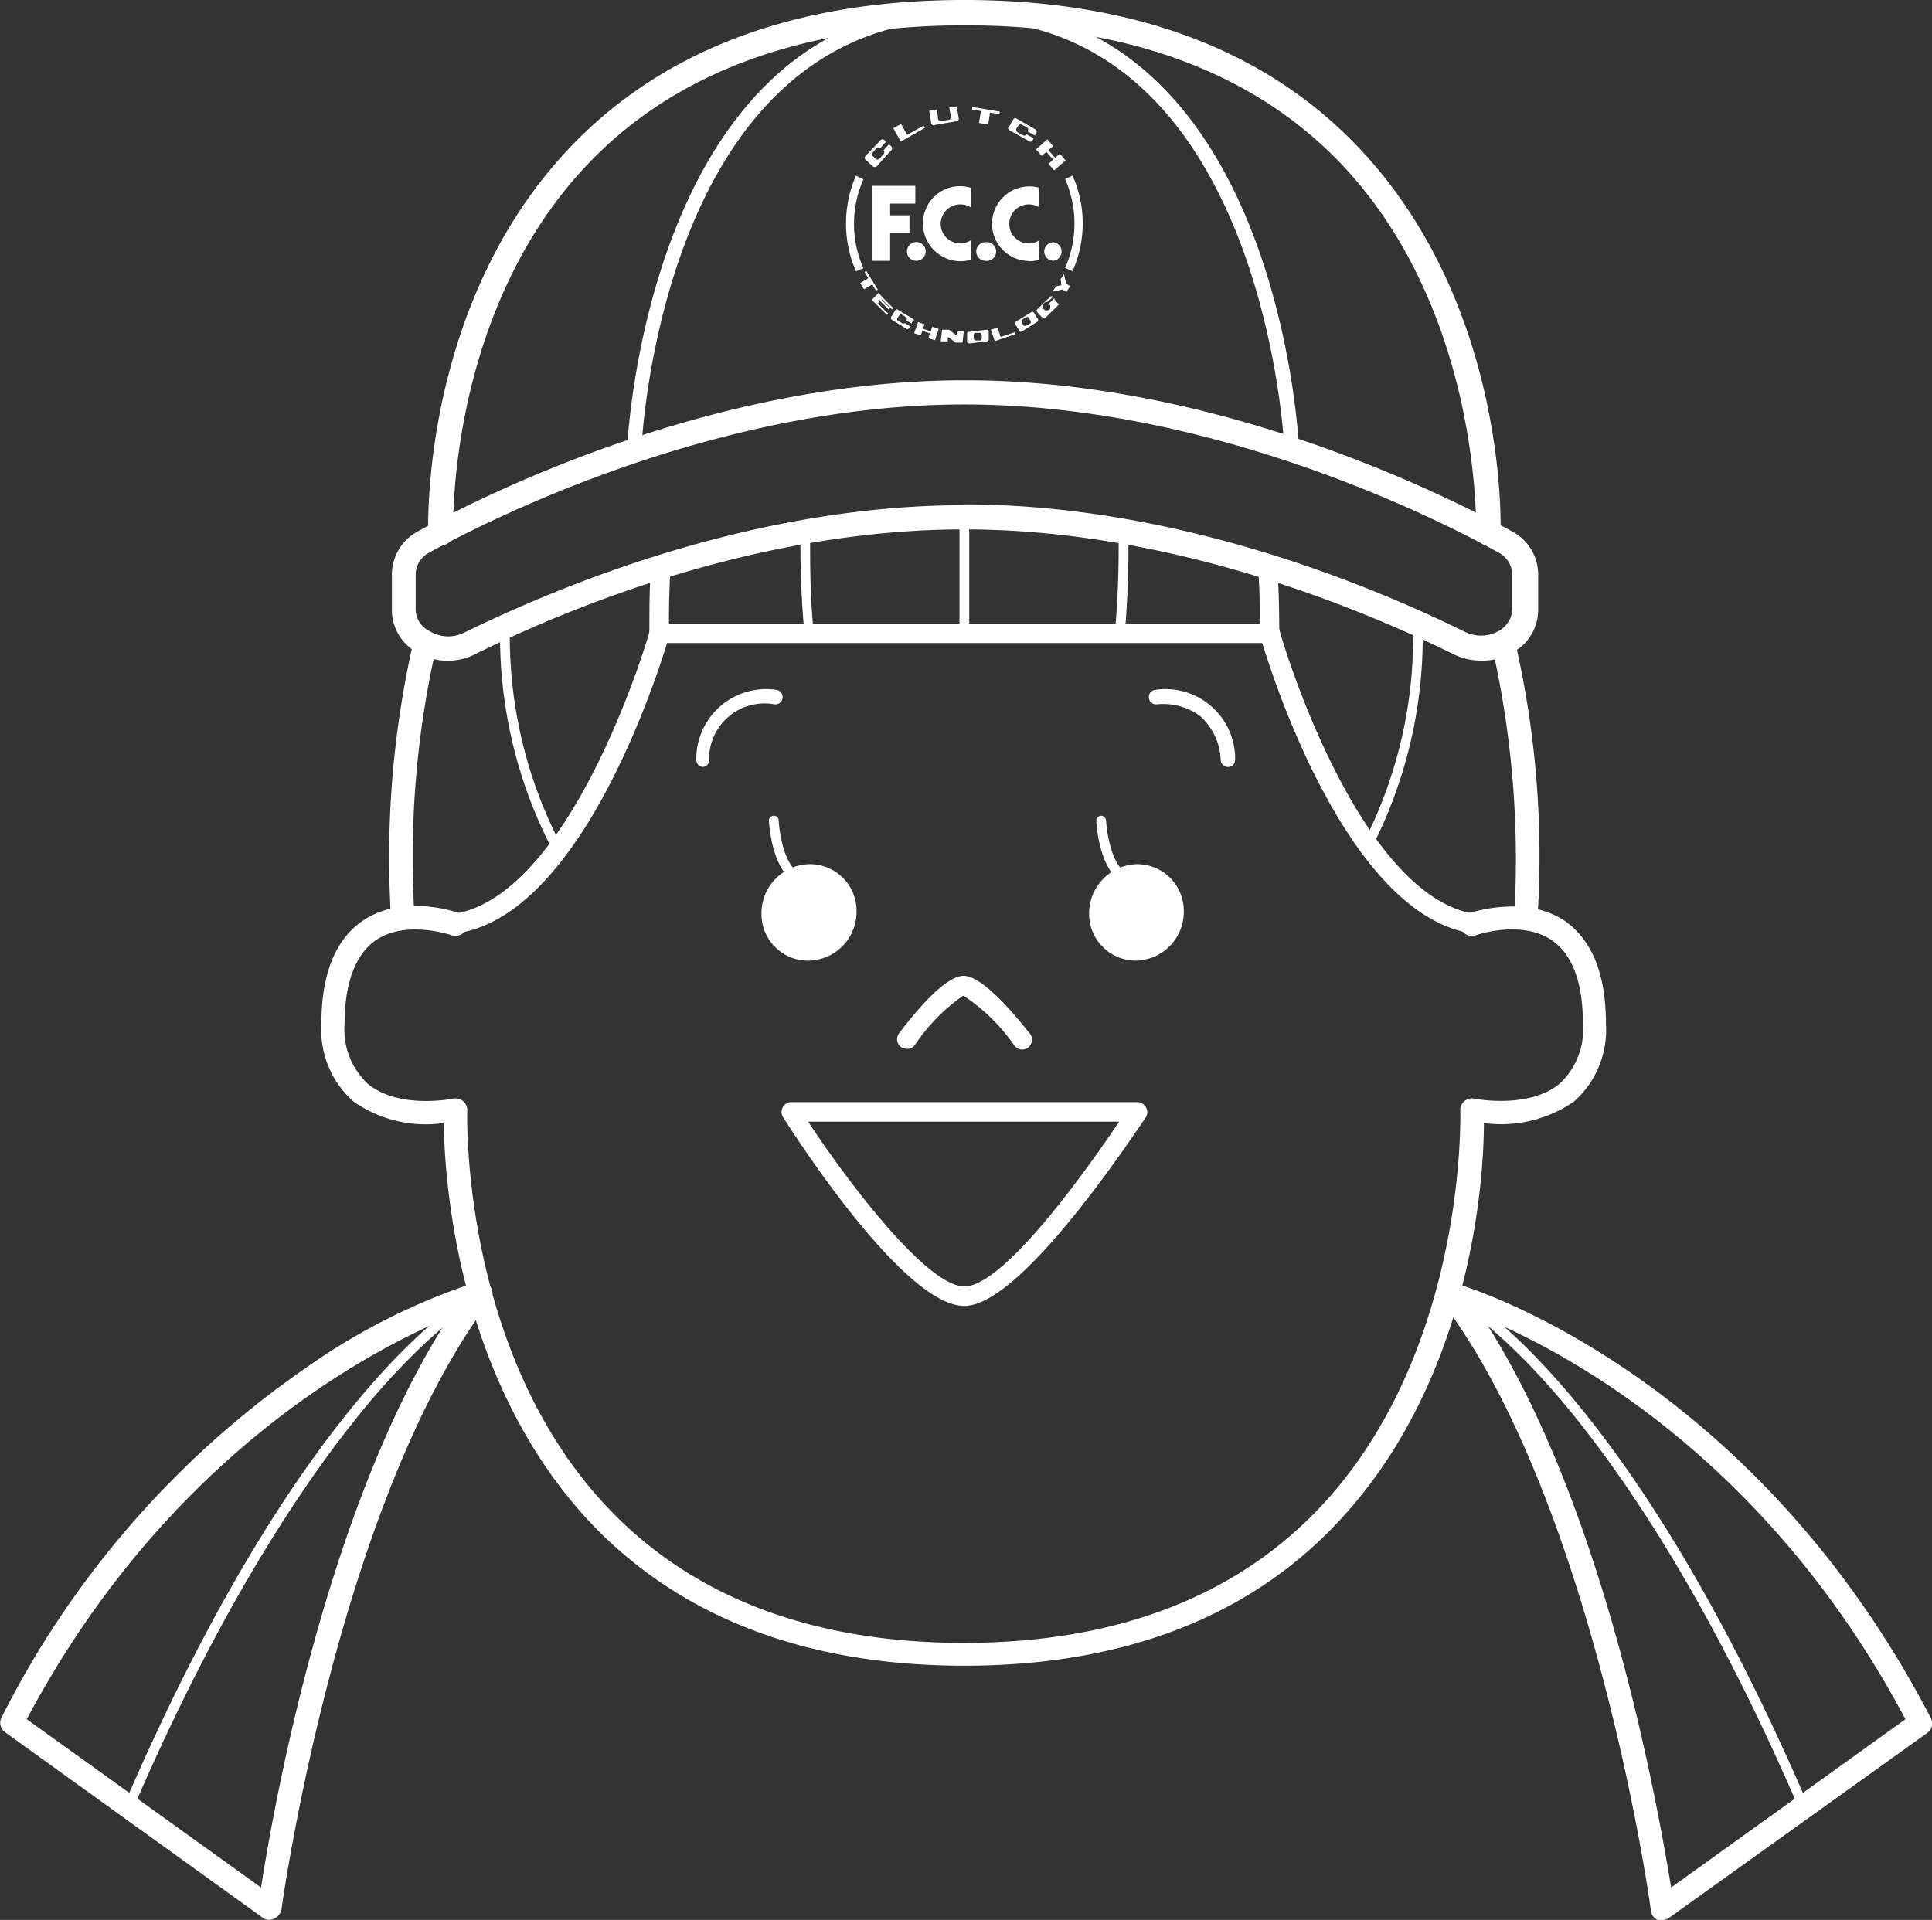<svg xmlns="http://www.w3.org/2000/svg" viewBox="0 0 98.95 98.35"><rect x="0" y="0" width="98.95" height="98.35" fill="#333333" stroke="none"/><defs><style>.cls-1{fill:#fff;}</style></defs><title>intro_face03</title><g id="レイヤー_2" data-name="レイヤー 2"><g id="レイヤー_2-2" data-name="レイヤー 2"><path class="cls-1" d="M49.39,85.33c-8,0-14.4-2.41-19-7.17-7-7.31-7.63-17.8-7.66-20.63a6.48,6.48,0,0,1-4.61-1.09,4.9,4.9,0,0,1-1.66-4c0-2.51.7-4.27,2.07-5.24,2.09-1.46,4.89-.46,5-.42a.6.6,0,0,1-.41,1.13s-2.34-.82-3.91.28c-1,.73-1.56,2.16-1.56,4.25a3.79,3.79,0,0,0,1.21,3.1c1.62,1.3,4.32.74,4.34.74a.62.62,0,0,1,.51.12.58.58,0,0,1,.22.49c0,.12-.37,12.5,7.32,20.47,4.34,4.51,10.44,6.8,18.11,6.8s13.77-2.29,18.11-6.8c7.69-8,7.32-20.35,7.32-20.47a.57.57,0,0,1,.21-.48.59.59,0,0,1,.51-.13s2.74.55,4.35-.75a3.77,3.77,0,0,0,1.21-3.09c0-2.09-.53-3.52-1.56-4.25-1.57-1.1-3.9-.29-3.92-.28a.6.6,0,0,1-.41-1.13c.12,0,2.93-1,5,.42,1.38,1,2.07,2.73,2.07,5.24a4.9,4.9,0,0,1-1.65,4A6.59,6.59,0,0,1,76,57.53c0,2.83-.61,13.31-7.65,20.63C63.79,82.92,57.4,85.33,49.39,85.33Z"/><path class="cls-1" d="M49.39,66.9c-3.09,0-8.66-8.69-9.29-9.68a.49.49,0,0,1,0-.51.47.47,0,0,1,.43-.25H58.25a.51.51,0,0,1,.44.26.49.49,0,0,1,0,.51C58,58.22,52.31,66.9,49.39,66.9Zm-8-9.44c2.34,3.54,6.17,8.44,8,8.44s5.54-4.89,7.93-8.44Z"/><path class="cls-1" d="M46.45,53.73a.57.57,0,0,1-.31-.1.5.5,0,0,1-.09-.7c.83-1.1,2.36-2.94,3.3-2.94s2.51,1.84,3.37,2.93a.5.5,0,1,1-.78.62A9.71,9.71,0,0,0,49.34,51a9.54,9.54,0,0,0-2.49,2.54A.51.51,0,0,1,46.45,53.73Z"/><path class="cls-1" d="M43.87,46.69a2.5,2.5,0,0,1-2.43,2.52A2.38,2.38,0,0,1,39,46.79a2.51,2.51,0,0,1,2.42-2.52A2.39,2.39,0,0,1,43.87,46.69Z"/><path class="cls-1" d="M41.45,45.39c-1.89,0-2.06-3.2-2.07-3.34a.25.25,0,0,1,.24-.26.24.24,0,0,1,.26.24s.15,2.86,1.57,2.86a.26.26,0,0,1,.25.25A.25.25,0,0,1,41.45,45.39Z"/><path class="cls-1" d="M60.63,46.69a2.5,2.5,0,0,1-2.43,2.52,2.39,2.39,0,0,1-2.42-2.42,2.52,2.52,0,0,1,2.42-2.52A2.39,2.39,0,0,1,60.63,46.69Z"/><path class="cls-1" d="M58.21,45.39c-1.89,0-2.06-3.2-2.06-3.34a.25.25,0,0,1,.24-.26.26.26,0,0,1,.26.24s.15,2.86,1.56,2.86a.25.25,0,0,1,.25.25A.25.25,0,0,1,58.21,45.39Z"/><path class="cls-1" d="M62.89,39.29a.37.37,0,0,1-.37-.34,3.16,3.16,0,0,0-1.08-2.29,3.21,3.21,0,0,0-2.18-.58.37.37,0,1,1-.1-.74,3.57,3.57,0,0,1,4.1,3.54.37.37,0,0,1-.33.41Z"/><path class="cls-1" d="M36,39.29h0a.37.37,0,0,1-.34-.41,3.58,3.58,0,0,1,4.11-3.54.37.37,0,0,1,.31.42.37.37,0,0,1-.42.32A2.84,2.84,0,0,0,36.32,39,.36.36,0,0,1,36,39.29Z"/><path class="cls-1" d="M20.62,47.46a.61.61,0,0,1-.6-.55A49.76,49.76,0,0,1,21.19,32.8a.62.62,0,0,1,.72-.45.6.6,0,0,1,.45.72A48.83,48.83,0,0,0,21.22,46.8a.6.6,0,0,1-.55.65Z"/><path class="cls-1" d="M78.16,47.46H78.1a.6.6,0,0,1-.54-.65,49.27,49.27,0,0,0-1.09-13.45.6.6,0,0,1,1.18-.26,48.77,48.77,0,0,1,1.1,13.82A.6.6,0,0,1,78.16,47.46Z"/><path class="cls-1" d="M65,32.94H33.76a.5.5,0,0,1-.5-.5c0-1.25,0-2.36.08-3.39a.5.5,0,1,1,1,.05c-.05.88-.08,1.81-.08,2.84H64.52c0-1,0-2-.1-2.87a.49.49,0,0,1,.47-.53.5.5,0,0,1,.53.47c.07,1.1.1,2.25.1,3.43A.5.5,0,0,1,65,32.94Z"/><path class="cls-1" d="M23.36,47.81a.5.5,0,0,1-.08-1c6.07-1,10-14.39,10-14.52a.5.5,0,0,1,1,.27c-.17.58-4.11,14.16-10.8,15.24Z"/><path class="cls-1" d="M75.42,47.81h-.08c-6.7-1.08-10.64-14.66-10.8-15.24a.5.5,0,1,1,1-.27c0,.13,3.93,13.55,10,14.52a.5.5,0,0,1-.08,1Z"/><path class="cls-1" d="M49.39,32.69a.25.25,0,0,1-.25-.25V26.5a.25.25,0,0,1,.25-.25.25.25,0,0,1,.25.25v5.94A.26.26,0,0,1,49.39,32.69Z"/><path class="cls-1" d="M41.45,32.69a.25.25,0,0,1-.25-.23,50.33,50.33,0,0,1-.2-5.15.26.26,0,0,1,.25-.24h0a.23.23,0,0,1,.24.25c0,1.64,0,3.35.19,5.09a.24.24,0,0,1-.22.27Z"/><path class="cls-1" d="M57.33,32.69h0a.25.25,0,0,1-.23-.27,48.28,48.28,0,0,0,.19-4.91.25.25,0,0,1,.25-.25h0a.25.25,0,0,1,.25.25,49.37,49.37,0,0,1-.19,5A.25.25,0,0,1,57.33,32.69Z"/><path class="cls-1" d="M28.56,43.75a.25.25,0,0,1-.22-.13,23.68,23.68,0,0,1-2.73-11.19.25.25,0,0,1,.25-.24h0a.25.25,0,0,1,.25.25,23.13,23.13,0,0,0,2.67,10.94.25.25,0,0,1-.11.34A.2.2,0,0,1,28.56,43.75Z"/><path class="cls-1" d="M69.93,43.75a.27.27,0,0,1-.12,0,.24.24,0,0,1-.1-.34A23.14,23.14,0,0,0,72.37,32a.26.26,0,0,1,.24-.26h0a.25.25,0,0,1,.25.25,23.68,23.68,0,0,1-2.72,11.66A.25.25,0,0,1,69.93,43.75Z"/><path class="cls-1" d="M13.81,98.35a.56.56,0,0,1-.35-.11L.25,88.73A.59.59,0,0,1,.07,88,48,48,0,0,1,15.77,70a32.63,32.63,0,0,1,8.69-4.34.59.59,0,0,1,.65.24.6.6,0,0,1,0,.7c-7.78,10.3-10.67,31-10.69,31.19a.64.64,0,0,1-.36.48A.67.67,0,0,1,13.81,98.35ZM1.37,88.07l12,8.62C14,92.61,16.75,77.08,23,67.48,19,69.16,8.57,74.53,1.37,88.07Z"/><path class="cls-1" d="M6.58,92.8a.18.18,0,0,1-.1,0,.26.26,0,0,1-.13-.33c9.39-21.81,17.8-26.22,18.16-26.4a.25.25,0,0,1,.33.11.26.26,0,0,1-.11.34s-2.16,1.11-5.43,4.87c-3,3.48-7.63,10-12.49,21.28A.24.24,0,0,1,6.58,92.8Z"/><path class="cls-1" d="M85.14,98.35a.67.67,0,0,1-.24,0,.6.6,0,0,1-.35-.47c0-.21-2.92-20.91-10.7-31.2a.6.6,0,0,1,0-.7.59.59,0,0,1,.65-.24c.15,0,15.07,4.31,24.39,22.27a.59.59,0,0,1-.18.76L85.49,98.24A.56.56,0,0,1,85.14,98.35ZM75.92,67.48c6.28,9.6,9,25.13,9.67,29.21l12-8.62C90.39,74.53,80,69.16,75.92,67.48Z"/><path class="cls-1" d="M92.37,92.8a.24.24,0,0,1-.23-.15c-4.86-11.29-9.48-17.8-12.49-21.28-3.27-3.76-5.41-4.86-5.43-4.87a.25.25,0,0,1,.23-.45c.35.18,8.76,4.59,18.15,26.4a.25.25,0,0,1-.13.33A.18.18,0,0,1,92.37,92.8Z"/><path class="cls-1" d="M75.85,33.84a3.12,3.12,0,0,1-1.37-.31c-4.85-2.39-14.55-6.41-25.09-6.41s-20.25,4-25.09,6.41a3.11,3.11,0,0,1-3-.14,2.5,2.5,0,0,1-1.23-2.13V29.41a2.52,2.52,0,0,1,1.35-2.2c3.29-1.81,15-7.73,28-7.73s24.66,5.92,28,7.73a2.51,2.51,0,0,1,1.36,2.2v1.85a2.49,2.49,0,0,1-1.24,2.13A3.08,3.08,0,0,1,75.85,33.84Zm-26.46-8c10.79,0,20.7,4.09,25.64,6.53a1.85,1.85,0,0,0,1.78-.08,1.3,1.3,0,0,0,.64-1.07V29.41a1.3,1.3,0,0,0-.71-1.11C73.52,26.52,62,20.72,49.39,20.72S25.26,26.52,22,28.3a1.28,1.28,0,0,0-.71,1.11v1.85A1.27,1.27,0,0,0,22,32.33a1.83,1.83,0,0,0,1.77.08C28.69,30,38.59,25.88,49.39,25.88Z"/><path class="cls-1" d="M22.55,27.94a.61.61,0,0,1-.62-.6c0-.48-.34-11.91,7.38-19.91C34.07,2.5,40.82,0,49.39,0S64.71,2.5,69.46,7.43c7.72,8,7.41,19.43,7.39,19.91a.61.61,0,0,1-.65.6.62.62,0,0,1-.6-.64c0-.12.31-11.4-7-19-4.52-4.67-11-7-19.17-7S34.72,3.62,30.21,8.3c-7.36,7.62-7,18.88-7,19a.62.62,0,0,1-.6.64Z"/><path class="cls-1" d="M32.47,23.49h0a.37.37,0,0,1-.36-.38c0-.23,1-22.86,17.3-22.86a.38.38,0,0,1,0,.75C33.79,1,32.85,22.91,32.84,23.13A.37.37,0,0,1,32.47,23.49Z"/><path class="cls-1" d="M66.17,23.49a.38.38,0,0,1-.38-.36c0-.22-1-22.13-16.54-22.13a.38.38,0,0,1-.38-.38.38.38,0,0,1,.38-.37c16.31,0,17.29,22.63,17.29,22.86a.36.36,0,0,1-.36.38Z"/><polygon class="cls-1" points="46.88 10.43 46.88 9.52 45.59 9.52 44.65 9.52 44.65 10.43 44.65 11.03 44.65 11.94 44.65 13.36 45.59 13.36 45.59 11.94 46.58 11.94 46.58 11.03 45.59 11.03 45.59 10.43 46.88 10.43"/><path class="cls-1" d="M46.92,13.36a.48.48,0,1,0-.47-.47A.47.47,0,0,0,46.92,13.36Z"/><path class="cls-1" d="M50,12.89a.47.47,0,0,0,.47.47.48.48,0,1,0,0-.95A.47.47,0,0,0,50,12.89Z"/><path class="cls-1" d="M47.27,11.47a1.93,1.93,0,0,0,2.45,1.84v-1a1,1,0,0,1-.54.16,1,1,0,0,1,0-2,1.06,1.06,0,0,1,.54.15v-1a1.9,1.9,0,0,0-2.45,1.84Z"/><path class="cls-1" d="M53.48,12.89a.48.48,0,0,0,.48.47.48.48,0,0,0,0-.95A.48.48,0,0,0,53.48,12.89Z"/><path class="cls-1" d="M52.69,13.38a1.9,1.9,0,0,0,.54-.07v-1a1,1,0,0,1-.54.16,1,1,0,1,1,0-2,1.09,1.09,0,0,1,.54.15v-1a1.91,1.91,0,1,0-.54,3.75Z"/><path class="cls-1" d="M43.74,11.47a5.61,5.61,0,0,1,.48-2.28L43.84,9h0a6.14,6.14,0,0,0,0,4.9h0l.38-.16A5.61,5.61,0,0,1,43.74,11.47Z"/><path class="cls-1" d="M54.93,9h0l-.38.17a5.66,5.66,0,0,1,0,4.56l.38.16h0a6,6,0,0,0,0-4.9Z"/><path class="cls-1" d="M44.34,8.19l.36.33c.1.09.21,0,.21,0s.61-.69.73-.81a.15.15,0,0,0,0-.22l-.11-.1-.28.31a.14.14,0,0,1,0,.2l-.21.23a.15.15,0,0,1-.21,0A1.64,1.64,0,0,0,44.71,8c-.09-.09,0-.2,0-.2l.19-.22a.16.16,0,0,1,.19,0l.29-.32-.09-.08a.13.13,0,0,0-.19,0L44.32,8A.13.13,0,0,0,44.34,8.19Z"/><polygon class="cls-1" points="46.53 7.03 46.53 7.03 47.37 6.55 47.3 6.44 46.46 6.91 46.15 6.35 45.75 6.57 46.13 7.25 46.53 7.03"/><path class="cls-1" d="M47.89,6.4,49,6.21a.13.13,0,0,0,.1-.16l-.1-.6-.38.06.08.46s0,.15-.11.17l-.39.06a.14.14,0,0,1-.16-.14c0-.16-.07-.44-.07-.44l-.38.06.1.61A.13.13,0,0,0,47.89,6.4Z"/><polygon class="cls-1" points="50.14 6.3 50.61 6.38 50.71 5.77 51.19 5.85 51.21 5.72 49.8 5.48 49.78 5.61 50.24 5.69 50.14 6.3"/><polygon class="cls-1" points="53.35 7.99 53.59 7.78 53.94 8.18 53.7 8.39 53.99 8.73 54.23 8.52 54.28 8.47 54.58 8.22 54.28 7.88 54.04 8.09 53.7 7.69 53.94 7.48 53.64 7.14 53.4 7.35 53.35 7.4 53.06 7.65 53.35 7.99"/><path class="cls-1" d="M51.71,6.68l.95.53a.15.15,0,0,0,.22,0l.06-.12-.36-.21a.14.14,0,0,1-.19.05l-.27-.15a.16.16,0,0,1-.06-.2l.11-.17a.14.14,0,0,1,.2,0l.26.14a.16.16,0,0,1,0,.18l.37.21.06-.1a.14.14,0,0,0,0-.19l-1-.58a.12.12,0,0,0-.17.06l-.24.41C51.57,6.59,51.71,6.68,51.71,6.68Z"/><polygon class="cls-1" points="51.25 17.26 51.09 16.78 50.75 16.89 50.95 17.48 51.28 17.36 52 17.12 51.97 17.02 51.25 17.26"/><polygon class="cls-1" points="44.87 14.89 44.96 14.84 44.37 13.88 44.28 13.93 44.47 14.25 44.06 14.5 44.25 14.82 44.67 14.57 44.87 14.89"/><polygon class="cls-1" points="47.67 16.98 47.27 16.84 47.35 16.61 47.02 16.5 46.94 16.73 46.92 16.78 46.82 17.07 47.16 17.18 47.24 16.95 47.63 17.08 47.55 17.32 47.89 17.43 47.96 17.19 47.98 17.14 48.08 16.85 47.74 16.74 47.67 16.98"/><path class="cls-1" d="M46.8,16.36,46,15.88a.09.09,0,0,0-.14,0l-.2.33c-.06.09,0,.16,0,.16l.72.45a.13.13,0,0,0,.18,0l.06-.1-.28-.17a.11.11,0,0,1-.15,0l-.21-.13a.1.1,0,0,1,0-.15l.09-.13a.12.12,0,0,1,.16,0l.19.12a.13.13,0,0,1,0,.15l.28.17,0-.08A.11.11,0,0,0,46.8,16.36Z"/><path class="cls-1" d="M50.64,17.27l0-.16V17a.11.11,0,0,0-.11-.11l-.92.11c-.1,0-.08.12-.08.12s0,.26,0,.37.14.1.14.1l.85-.1a.12.12,0,0,0,.12-.13Zm-.42.17-.22,0a.12.12,0,0,1-.13-.1,1.08,1.08,0,0,1,0-.16c0-.12.07-.13.07-.13l.23,0c.09,0,.11.1.11.1l0,.16C50.29,17.42,50.22,17.44,50.22,17.44Z"/><path class="cls-1" d="M45.12,15.35l0,0,0,0h0s0,0,.06,0h0l.51.5.06-.06-.53-.54L45,15,45,15h0l-.35.36.24.24.54.53.06-.06-.51-.51h0s0,0,0-.05l.07-.07s0,0,.05,0l.41.41.07-.07-.42-.41A0,0,0,0,1,45.12,15.35Z"/><path class="cls-1" d="M49,17.14h0s-.07,0-.07,0l-.33-.25-.35,0-.07.6.36,0,0-.19c0-.06.08,0,.08,0l.32.25.36,0,.06-.61L49,17Z"/><path class="cls-1" d="M53.08,16.23,53,16.09,52.94,16A.11.11,0,0,0,52.8,16l-.79.49a.1.1,0,0,0,0,.14l.2.32c.06.1.17,0,.17,0l.72-.45a.13.13,0,0,0,.06-.17Zm-.31.33-.19.11a.11.11,0,0,1-.15,0,1.1,1.1,0,0,1-.09-.14c-.06-.11,0-.15,0-.15l.2-.12a.12.12,0,0,1,.14,0l.08.14C52.83,16.51,52.77,16.56,52.77,16.56Z"/><path class="cls-1" d="M54,15.32l0-.05-.25.26h0l-.06.06h0l0,0,0,.05c.06-.06.09,0,.09,0a.12.12,0,0,1,0,.12s0,0,0,.06a.21.21,0,1,1-.27-.31h0a.17.17,0,0,1,.15-.05l0,0h0l.27-.25,0,0a.1.1,0,0,0-.15,0l-.66.64a.09.09,0,0,0,0,.14l.26.28c.08.08.17,0,.17,0l.61-.6,0,0,.08-.08-.13-.12Z"/><polygon class="cls-1" points="54.49 14.03 54.32 14.31 54.36 14.61 54.08 14.67 53.9 14.94 54.41 14.83 54.62 14.96 54.81 14.66 54.61 14.53 54.49 14.03"/></g></g></svg>